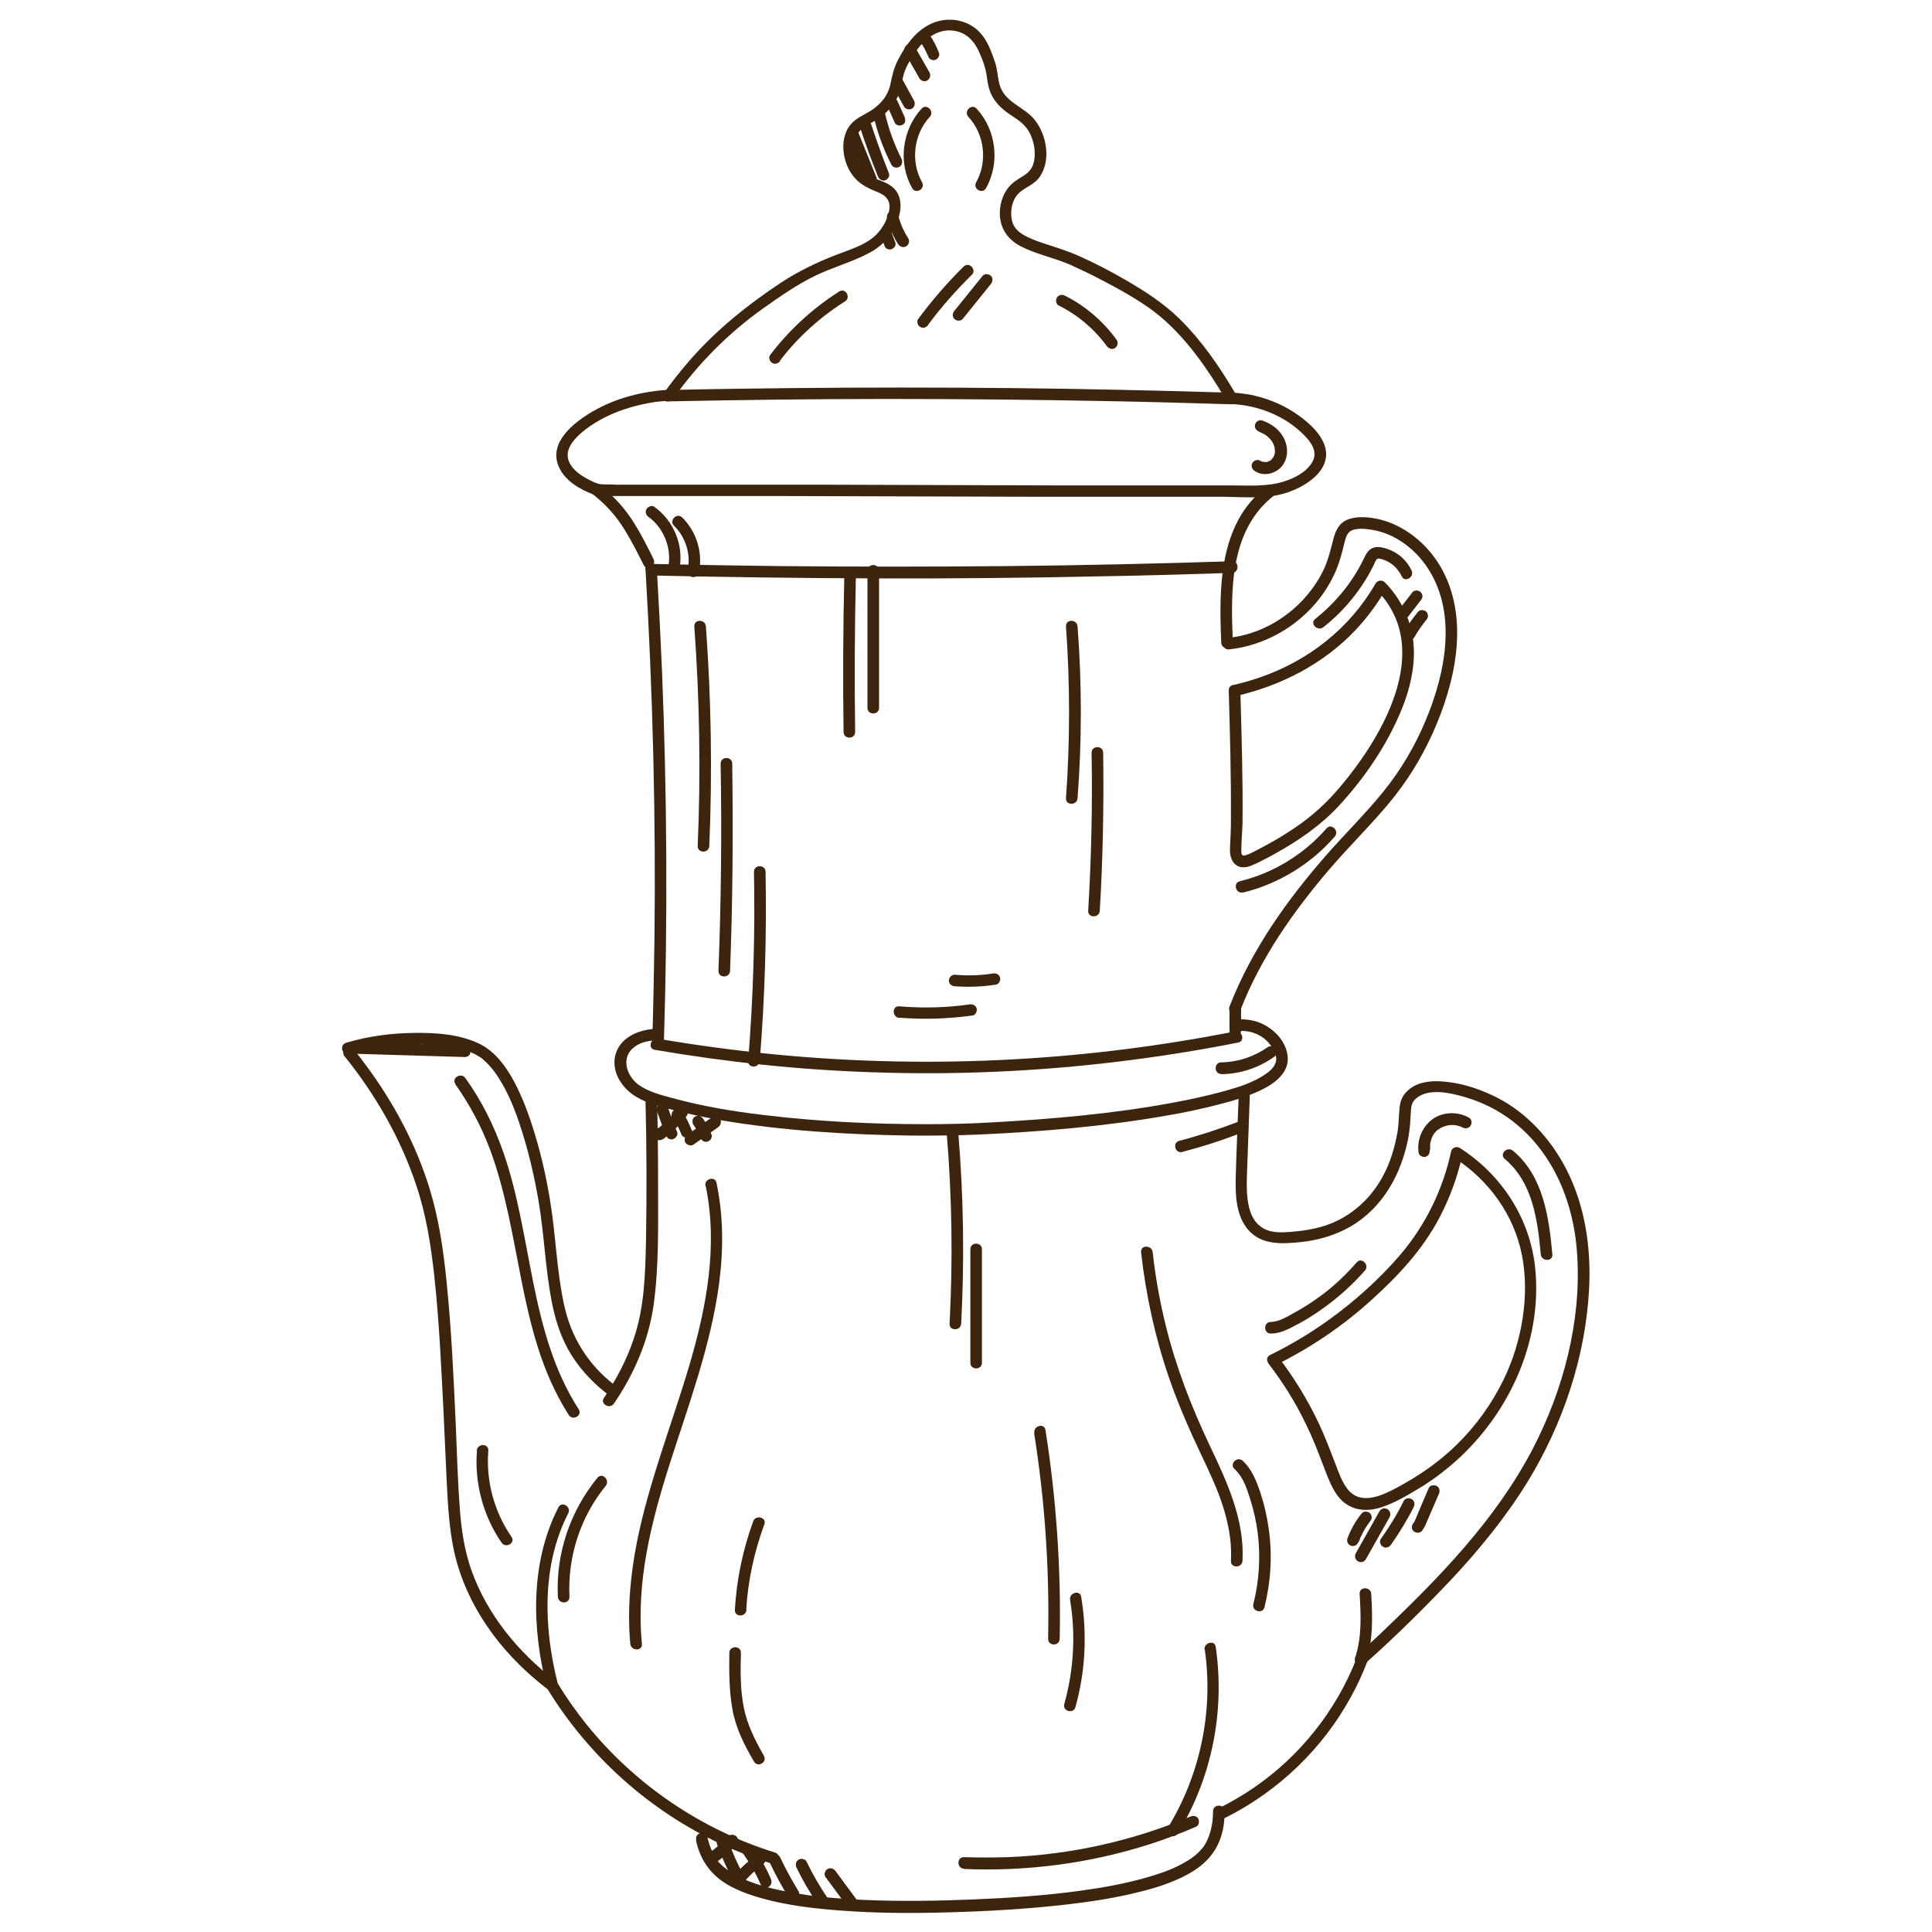 <?xml version="1.0" encoding="UTF-8"?><svg id="a" xmlns="http://www.w3.org/2000/svg" viewBox="0 0 80 80"><defs><style>.c{fill:#3d240e;}</style></defs><g id="b"><path class="c" d="M50.57,44.48c.78-.01,1.54-.26,2.18-.71,.11-.07,.16-.21,.09-.33-.06-.1-.22-.16-.33-.09-.57,.4-1.24,.63-1.94,.64-.31,0-.31,.48,0,.48h0Z"/><path class="c" d="M39.53,40.84c.57,.04,1.15,.02,1.71-.07,.13-.02,.2-.18,.17-.29-.04-.14-.17-.19-.29-.17-.52,.08-1.06,.1-1.59,.05-.13,0-.24,.12-.24,.24,0,.14,.11,.23,.24,.24h0Z"/><path class="c" d="M37.23,42.14c1.01,.08,2.03,.05,3.04-.09,.13-.02,.2-.18,.17-.29-.04-.14-.17-.19-.29-.17-.96,.14-1.94,.16-2.91,.08-.31-.03-.31,.45,0,.48h0Z"/><path class="c" d="M35.92,23.63c0,1.89,0,3.79,0,5.68,0,.31,.48,.31,.48,0,0-1.89,0-3.79,0-5.68,0-.31-.48-.31-.48,0h0Z"/><path class="c" d="M34.96,23.88c-.05,2.14-.06,4.28-.03,6.43,0,.31,.48,.31,.48,0-.03-2.14-.02-4.29,.03-6.43,0-.31-.47-.31-.48,0h0Z"/><path class="c" d="M40.18,51.73v4.7c0,.31,.48,.31,.48,0v-4.7c0-.31-.48-.31-.48,0h0Z"/><path class="c" d="M39.2,46.91c.22,2.63,.26,5.27,.12,7.9-.02,.31,.46,.31,.48,0,.14-2.63,.1-5.28-.12-7.9-.03-.3-.5-.31-.48,0h0Z"/><path class="c" d="M51.12,60.83c.35,.32,.5,.78,.64,1.22,.15,.47,.26,.95,.32,1.43,.12,.98,.06,1.98-.18,2.94-.08,.3,.39,.43,.46,.13,.26-1.05,.33-2.14,.18-3.21-.07-.53-.19-1.05-.36-1.56-.16-.47-.35-.95-.72-1.29-.23-.21-.57,.13-.34,.34h0Z"/><path class="c" d="M19.75,60.07c-.11,1.34,.26,2.71,1.02,3.81,.17,.25,.59,.01,.41-.24-.72-1.05-1.06-2.31-.96-3.57,.02-.31-.45-.31-.48,0h0Z"/><path class="c" d="M30.78,77.97c.12-.15,.25-.29,.39-.42,.07-.06,.14-.12,.21-.18l.06-.05,.03-.02s-.04,.03-.01,0c.04-.03,.08-.06,.12-.09,.05-.04,.09-.08,.11-.14,.02-.06,0-.13-.02-.18-.06-.1-.22-.16-.33-.09-.33,.24-.64,.51-.9,.83-.04,.05-.07,.1-.07,.17,0,.06,.03,.13,.07,.17,.09,.08,.25,.1,.34,0h0Z"/><path class="c" d="M29.53,77.2c.35-.23,.67-.51,.96-.82,.08-.09,.1-.25,0-.34-.09-.08-.25-.1-.34,0-.13,.15-.28,.28-.43,.41-.04,.03-.07,.06-.11,.09l-.06,.05-.03,.02s.03-.02,0,0c-.08,.06-.16,.12-.25,.17-.1,.07-.16,.21-.09,.33,.07,.1,.22,.16,.33,.09h0Z"/><path class="c" d="M28.71,47.4l1.02-.72c.1-.07,.16-.21,.09-.33-.07-.1-.22-.16-.33-.09l-1.02,.72c-.1,.07-.16,.21-.09,.33,.07,.1,.22,.16,.33,.09h0Z"/><path class="c" d="M27.43,47.19c.37-.27,.7-.59,.98-.95,.04-.05,.07-.1,.07-.17,0-.06-.03-.13-.07-.17-.09-.08-.26-.11-.34,0-.13,.17-.28,.33-.43,.48-.08,.07-.15,.15-.24,.22-.04,.04-.08,.07-.13,.1,0,0-.02,.01-.03,.02,.04-.04,.01-.01,0,0-.02,.02-.05,.04-.07,.05-.05,.04-.09,.08-.11,.14-.02,.06,0,.13,.02,.18,.06,.1,.22,.17,.33,.09h0Z"/><path class="c" d="M40.1,4.84c.67,.72,.8,1.86,.32,2.71-.15,.27,.26,.51,.41,.24,.59-1.05,.42-2.41-.39-3.29-.21-.23-.55,.11-.34,.34h0Z"/><path class="c" d="M38.16,4.5c-.81,.88-.98,2.25-.39,3.29,.15,.27,.56,.03,.41-.24-.48-.86-.35-1.99,.32-2.71,.21-.23-.13-.57-.34-.34h0Z"/><path class="c" d="M43.84,12.65c.78,.39,1.47,.97,1.99,1.68,.08,.1,.21,.16,.33,.09,.1-.06,.16-.22,.09-.33-.56-.78-1.3-1.42-2.16-1.85-.12-.06-.26-.03-.33,.09-.06,.11-.03,.27,.09,.33h0Z"/><path class="c" d="M31.22,36.1c.05,2.61-.03,5.23-.24,7.83-.02,.31,.45,.31,.48,0,.21-2.61,.29-5.22,.24-7.83,0-.31-.48-.31-.48,0h0Z"/><path class="c" d="M32.3,14.93c.74-.97,1.66-1.8,2.69-2.45,.26-.16,.02-.58-.24-.41-1.1,.7-2.07,1.59-2.86,2.63-.08,.1-.02,.27,.09,.33,.12,.07,.25,.02,.33-.09h0Z"/><path class="c" d="M39.86,13.21l1.17-1.45c.08-.1,.1-.24,0-.34-.09-.08-.25-.1-.34,0l-1.17,1.45c-.08,.1-.1,.24,0,.34,.09,.08,.25,.1,.34,0h0Z"/><path class="c" d="M38.43,13.45c.55-.74,1.16-1.43,1.81-2.07,.22-.22-.12-.56-.34-.34-.68,.67-1.31,1.4-1.88,2.17-.08,.1-.02,.27,.09,.33,.12,.07,.25,.02,.33-.09h0Z"/><path class="c" d="M56.3,65.99c.05,.89,.1,1.8-.19,2.66-.1,.29,.37,.42,.46,.13,.3-.9,.26-1.85,.21-2.78-.02-.31-.5-.31-.48,0h0Z"/><path class="c" d="M28.71,46.57c.12,.16,.21,.34,.29,.52l-.02-.06s.02,.05,.03,.08c.02,.06,.05,.11,.11,.14,.05,.03,.13,.04,.18,.02s.11-.05,.14-.11,.05-.13,.02-.18c-.09-.23-.2-.46-.35-.66-.04-.05-.08-.09-.14-.11-.06-.02-.13,0-.18,.02s-.1,.08-.11,.14-.01,.13,.02,.18h0Z"/><path class="c" d="M27.86,46.28c.13,.2,.24,.41,.33,.63l-.02-.06s.02,.06,.03,.09c.02,.06,.05,.11,.11,.14,.05,.03,.13,.04,.18,.02s.11-.05,.14-.11,.05-.13,.02-.18c-.11-.27-.23-.53-.39-.77-.07-.11-.22-.16-.33-.09-.11,.07-.16,.21-.09,.33h0Z"/><path class="c" d="M27.2,46c.12,.34,.24,.68,.38,1.01,.02,.06,.05,.11,.11,.14,.05,.03,.13,.04,.18,.02,.11-.04,.22-.17,.17-.29-.14-.33-.26-.67-.38-1.01-.04-.12-.17-.21-.29-.17-.12,.04-.21,.17-.17,.29h0Z"/><path class="c" d="M38.08,1.69c.13,.18,.24,.38,.33,.59l-.02-.06s.03,.07,.04,.1c.02,.06,.05,.11,.11,.14,.05,.03,.13,.04,.18,.02s.11-.05,.14-.11,.05-.13,.02-.18c-.1-.27-.23-.52-.39-.75-.04-.05-.08-.09-.14-.11-.06-.02-.13,0-.18,.02s-.1,.08-.11,.14-.01,.13,.02,.18h0Z"/><path class="c" d="M37.47,2.19l.6,1.05c.06,.11,.22,.16,.33,.09s.15-.21,.09-.33l-.6-1.05c-.06-.11-.22-.16-.33-.09s-.15,.21-.09,.33h0Z"/><path class="c" d="M36.98,3.59l.45,.82c.06,.11,.22,.15,.33,.09s.15-.21,.09-.33l-.45-.82c-.06-.11-.22-.15-.33-.09s-.15,.21-.09,.33h0Z"/><path class="c" d="M36.75,4.41l.3,.67c.02,.05,.09,.1,.14,.11,.06,.02,.13,0,.18-.02s.1-.08,.11-.14v-.06s0-.08-.02-.12l-.3-.67c-.02-.05-.09-.1-.14-.11-.06-.02-.13,0-.18,.02s-.1,.08-.11,.14v.06s0,.08,.02,.12h0Z"/><path class="c" d="M36.16,4.75c.16,.72,.42,1.42,.75,2.07,.06,.12,.22,.15,.33,.09,.12-.07,.14-.21,.09-.33-.31-.62-.55-1.28-.7-1.96-.03-.13-.17-.2-.29-.17-.13,.04-.2,.17-.17,.29h0Z"/><path class="c" d="M35.58,5.17c.23,.72,.49,1.43,.77,2.13,.05,.12,.16,.2,.29,.17,.11-.03,.22-.17,.17-.29-.28-.7-.53-1.41-.77-2.13-.09-.29-.56-.17-.46,.13h0Z"/><path class="c" d="M35.06,5.55l.77,1.91c.05,.12,.16,.2,.29,.17,.11-.03,.22-.17,.17-.29l-.77-1.91c-.05-.12-.16-.2-.29-.17-.11,.03-.22,.17-.17,.29h0Z"/><path class="c" d="M36.72,9.04c.1,.38,.26,.74,.47,1.07,.07,.11,.22,.16,.33,.09s.16-.21,.09-.33c-.1-.15-.18-.31-.26-.48v-.03s0,.03-.01,0l-.02-.05s-.03-.09-.05-.14c-.03-.09-.06-.17-.08-.26-.03-.12-.17-.21-.29-.17s-.2,.17-.17,.29h0Z"/><path class="c" d="M36.47,9.77l.15,.39s.02,.06,.04,.08c.02,.03,.04,.05,.07,.06,.05,.03,.13,.04,.18,.02s.11-.05,.14-.11,.05-.13,.02-.18l-.15-.39s-.02-.06-.04-.08c-.02-.03-.04-.05-.07-.06-.05-.03-.13-.04-.18-.02s-.11,.05-.14,.11-.05,.13-.02,.18h0Z"/><path class="c" d="M59.22,47.61s0-.04,0-.04c0-.03,0-.05,0-.08s0-.05,0-.08v-.03s0,.02,0,0c0-.05,.02-.09,.03-.14,0-.02,.01-.05,.02-.07,0,0,.03-.07,.01-.04,.02-.04,.04-.08,.06-.12,.01-.02,.02-.04,.03-.05,0,0,.04-.06,.02-.03,.03-.04,.07-.08,.1-.11,.02-.01,.03-.03,.05-.04l.03-.02s-.01,0,0,0c.3-.21,.69-.23,1-.07,.11,.06,.26,.03,.33-.09s.03-.27-.09-.33c-.46-.25-1.07-.24-1.5,.08s-.64,.85-.57,1.38c.02,.13,.18,.2,.29,.17,.14-.04,.18-.17,.17-.29h0Z"/><path class="c" d="M58.57,26.38c.12-.21,.26-.42,.41-.61l-.04,.05c.04-.05,.08-.1,.12-.15s.07-.1,.07-.17c0-.06-.03-.13-.07-.17-.09-.08-.25-.1-.34,0-.21,.25-.4,.53-.57,.81-.06,.11-.03,.27,.09,.33s.26,.03,.33-.09h0Z"/><path class="c" d="M58.31,25.53l.52-.67c.04-.05,.07-.1,.07-.17,0-.06-.03-.13-.07-.17s-.11-.07-.17-.07c-.06,0-.13,.02-.17,.07l-.52,.67c-.04,.05-.07,.1-.07,.17,0,.06,.03,.13,.07,.17s.11,.07,.17,.07c.06,0,.13-.02,.17-.07h0Z"/><path class="c" d="M44.31,66.25c.24,1.44,.15,2.91-.24,4.31-.08,.3,.38,.42,.46,.13,.42-1.49,.49-3.05,.24-4.57-.05-.3-.51-.17-.46,.13h0Z"/><path class="c" d="M30.9,66.66c.07-1.21,.33-2.4,.75-3.54,.11-.29-.36-.41-.46-.13-.43,1.18-.69,2.41-.76,3.67-.02,.31,.46,.31,.48,0h0Z"/><path class="c" d="M23.58,66.12c-.08-1.65,.45-3.31,1.5-4.59,.19-.24-.14-.58-.34-.34-1.13,1.38-1.73,3.14-1.64,4.93,.02,.31,.49,.31,.48,0h0Z"/><path class="c" d="M23.1,69.73c-.59-2.31-.68-4.9,.43-7.07,.14-.27-.27-.52-.41-.24-1.17,2.29-1.1,5-.48,7.44,.08,.3,.54,.17,.46-.13h0Z"/><path class="c" d="M58.87,63.4c.09-.11,.15-.23,.2-.36l.17-.39,.34-.79c.05-.11,.04-.26-.09-.33-.1-.05-.28-.04-.33,.09l-.33,.77-.16,.38c-.02,.06-.05,.12-.07,.17-.01,.03-.02,.05-.04,.08,0,.01-.02,.03-.03,.04,.01-.02,.01-.01,0,0-.08,.09-.1,.25,0,.34,.09,.08,.25,.1,.34,0h0Z"/><path class="c" d="M57.6,63.96c.35-.5,.67-1.02,.94-1.56,.06-.12,.03-.26-.09-.33-.11-.06-.27-.03-.33,.09-.27,.55-.59,1.07-.94,1.56-.08,.11-.02,.27,.09,.33,.12,.07,.25,.02,.33-.09h0Z"/><path class="c" d="M56.56,64.56l.98-1.74c.06-.11,.03-.26-.09-.33s-.26-.03-.33,.09l-.98,1.74c-.06,.11-.03,.26,.09,.33s.26,.03,.33-.09h0Z"/><path class="c" d="M56.26,63.86s.03-.08,.05-.13c0-.01,.03-.09,0-.02,0-.02,.02-.04,.03-.06,.04-.08,.08-.16,.12-.24s.09-.15,.14-.23c.02-.04,.05-.07,.08-.11,0-.01,.05-.07,.01-.02,.01-.02,.03-.04,.04-.05,.04-.05,.07-.1,.07-.17,0-.06-.03-.13-.07-.17-.09-.08-.25-.1-.34,0-.26,.32-.46,.67-.6,1.06-.04,.12,.05,.27,.17,.29,.13,.03,.25-.04,.29-.17h0Z"/><path class="c" d="M34.18,77.72l.93,1.26c.07,.1,.21,.16,.33,.09,.1-.06,.17-.22,.09-.33l-.93-1.26c-.07-.1-.21-.16-.33-.09-.1,.06-.17,.22-.09,.33h0Z"/><path class="c" d="M32.98,77.33c.25,.52,.54,1.01,.86,1.49,.07,.1,.21,.16,.33,.09,.1-.07,.16-.22,.09-.33-.32-.47-.61-.97-.86-1.49-.05-.11-.22-.15-.33-.09-.12,.07-.14,.21-.09,.33h0Z"/><path class="c" d="M31.88,77.14c.23,.49,.49,.96,.77,1.42,.07,.11,.22,.16,.33,.09s.16-.21,.09-.33c-.28-.46-.54-.93-.77-1.42-.05-.11-.23-.15-.33-.09-.12,.08-.14,.21-.09,.33h0Z"/><path class="c" d="M30.74,76.71c.3,.42,.56,.86,.76,1.33,.05,.12,.23,.15,.33,.09,.12-.08,.14-.2,.09-.33-.2-.47-.46-.92-.76-1.33-.07-.1-.21-.16-.33-.09-.1,.06-.16,.22-.09,.33h0Z"/><path class="c" d="M29.67,76.31c.2,.56,.44,1.1,.72,1.61,.06,.11,.22,.15,.33,.09s.15-.21,.09-.33c-.27-.49-.49-.98-.67-1.5-.04-.12-.16-.2-.29-.17-.12,.03-.21,.17-.17,.29h0Z"/><path class="c" d="M54.8,25.97c.7-.55,1.29-1.22,1.75-1.97,.12-.19,.22-.38,.32-.58,.04-.07,.07-.17,.12-.24,.06-.08,.12-.05,.21-.03,.38,.1,.67,.36,.84,.71,.13,.28,.54,.04,.41-.24-.2-.42-.56-.74-1-.89-.21-.07-.47-.13-.67-.01s-.28,.37-.38,.56c-.47,.92-1.14,1.71-1.94,2.35-.24,.19,.1,.53,.34,.34h0Z"/><path class="c" d="M17.79,43.61l.65-.31c.05-.02,.1-.09,.11-.14,.02-.06,0-.13-.02-.18s-.08-.1-.14-.11c-.07-.01-.12,0-.18,.02l-.65,.31c-.05,.02-.1,.09-.11,.14-.02,.06,0,.13,.02,.18s.08,.1,.14,.11c.07,.01,.12,0,.18-.02h0Z"/><path class="c" d="M16.55,43.52s.05-.05,.08-.07l-.05,.04c.06-.05,.13-.09,.2-.12l-.06,.02c.07-.03,.14-.05,.22-.06h-.05s.06,0,.09-.01c.03,0,.06-.03,.08-.05,.04-.04,.07-.11,.07-.17s-.02-.13-.07-.17c-.04-.04-.11-.08-.17-.07-.07,0-.14,.02-.2,.04s-.13,.05-.19,.08c-.11,.05-.21,.13-.29,.21-.04,.04-.07,.11-.07,.17s.03,.13,.07,.17,.11,.07,.17,.07,.12-.02,.17-.07h0Z"/><path class="c" d="M48.95,47.7c.84-.22,1.66-.48,2.47-.8,.12-.05,.2-.16,.17-.29-.03-.12-.17-.21-.29-.17-.81,.31-1.63,.58-2.47,.8-.3,.08-.17,.54,.13,.46h0Z"/><path class="c" d="M49.89,68.32c.36,2.54-.19,5.17-1.53,7.36-.16,.26,.25,.5,.41,.24,1.41-2.3,1.96-5.06,1.57-7.73-.04-.3-.51-.17-.46,.13h0Z"/><path class="c" d="M30.2,68.44c-.01,.78-.01,1.57,.13,2.35s.49,1.47,.89,2.15c.15,.27,.57,.03,.41-.24-.37-.65-.7-1.3-.84-2.04s-.13-1.48-.11-2.22c0-.31-.47-.31-.48,0h0Z"/><path class="c" d="M52.12,17.87c.08,.03,.18,.08,.28,.14,.05,.03,.05,.03,.09,.07,.04,.04,.09,.08,.12,.12,.12,.14,.19,.32,.18,.51v.04s0-.02,0,.01c0,.02-.01,.05-.02,.07-.01,.05-.02,.06-.06,.12,0,0-.05,.06-.02,.03-.01,.02-.03,.03-.04,.05-.01,0-.02,.02-.03,.03,.02-.02,.02-.01,0,0-.02,.01-.04,.02-.06,.03-.01,0-.06,.03-.02,.01-.03,.01-.05,.02-.08,.03-.01,0-.07,.01-.02,0-.02,0-.04,0-.06,0,0,0-.08,0-.05,0s-.04-.01-.05-.01c0,0-.06-.03-.02,0-.03-.01-.05-.03-.07-.04-.11-.07-.27-.02-.33,.09-.07,.12-.02,.25,.09,.33,.39,.27,.96,.1,1.2-.29,.27-.44,.14-1.01-.2-1.37-.19-.2-.43-.34-.69-.43-.12-.04-.26,.05-.29,.17-.04,.13,.05,.25,.17,.29h0Z"/><path class="c" d="M27.91,21.77c.48,.47,.7,1.18,.57,1.83-.03,.13,.04,.26,.17,.29,.12,.03,.27-.04,.29-.17,.17-.82-.09-1.7-.69-2.29-.22-.22-.56,.12-.34,.34h0Z"/><path class="c" d="M26.86,21.41c.61,.44,.95,1.27,.82,2.01-.02,.13,.03,.26,.17,.29,.12,.03,.27-.04,.29-.17,.17-.98-.24-1.97-1.04-2.55-.1-.08-.27-.02-.33,.09-.07,.12-.02,.25,.09,.33h0Z"/><path class="c" d="M39.92,77.39c2.59,.11,5.2-.23,7.67-1.02,.66-.21,1.31-.46,1.94-.73,.12-.05,.14-.23,.09-.33-.07-.12-.21-.14-.33-.09-2.39,1.01-4.96,1.58-7.55,1.68-.61,.02-1.21,.02-1.82,0-.31-.01-.31,.47,0,.48h0Z"/><path class="c" d="M62.31,47.99c1.16,.97,1.36,2.54,1.49,3.95,.03,.3,.51,.31,.48,0-.14-1.53-.37-3.24-1.63-4.29-.24-.2-.58,.14-.34,.34h0Z"/><path class="c" d="M52.63,55.22c.4,0,.77-.21,1.11-.39s.69-.4,1.01-.63c.65-.46,1.24-.99,1.77-1.59,.2-.23-.14-.57-.34-.34-.48,.55-1.02,1.06-1.62,1.48-.29,.21-.59,.4-.9,.57s-.67,.41-1.04,.42c-.31,0-.31,.48,0,.48h0Z"/><path class="c" d="M51.47,36.96c1.47-.36,2.81-1.18,3.8-2.32,.2-.23-.14-.57-.34-.34-.94,1.08-2.2,1.85-3.59,2.19-.3,.07-.17,.54,.13,.46h0Z"/><path class="c" d="M45.2,31.17c.04,2.18-.01,4.36-.14,6.54-.02,.31,.46,.31,.48,0,.13-2.18,.17-4.36,.14-6.54,0-.31-.48-.31-.48,0h0Z"/><path class="c" d="M44.14,25.94c.17,2.37,.17,4.75,0,7.11-.02,.31,.46,.31,.48,0,.18-2.37,.18-4.75,0-7.11-.02-.31-.5-.31-.48,0h0Z"/><path class="c" d="M29.84,31.62c.05,2.86,.02,5.72-.09,8.58-.01,.31,.47,.31,.48,0,.11-2.86,.13-5.72,.09-8.58,0-.31-.48-.31-.48,0h0Z"/><path class="c" d="M28.75,25.94c.22,3.03,.27,6.06,.14,9.09-.01,.31,.47,.31,.48,0,.13-3.03,.08-6.07-.14-9.09-.02-.31-.5-.31-.48,0h0Z"/><path class="c" d="M47.25,51.86c.2,1.77,.58,3.52,1.16,5.2,.29,.84,.63,1.66,1,2.47s.74,1.53,1.05,2.33c.34,.89,.56,1.82,.51,2.77-.02,.31,.46,.31,.48,0,.09-1.71-.65-3.29-1.37-4.8-.76-1.61-1.4-3.26-1.82-4.99-.24-.98-.42-1.98-.53-2.99-.03-.3-.51-.31-.48,0h0Z"/><path class="c" d="M42.82,59.34c.45,2.82,.64,5.67,.58,8.52,0,.31,.47,.31,.48,0,.06-2.89-.14-5.79-.59-8.65-.05-.3-.51-.17-.46,.13h0Z"/><path class="c" d="M29.22,49.1c.52,2.49,.03,5.05-.68,7.45s-1.67,4.81-2.17,7.32c-.27,1.38-.4,2.8-.27,4.2,.03,.3,.51,.31,.48,0-.25-2.56,.39-5.07,1.16-7.48s1.68-4.84,2.03-7.39c.19-1.41,.19-2.83-.1-4.22-.06-.3-.52-.17-.46,.13h0Z"/><path class="c" d="M18.85,44.89c.59,.83,1.07,1.73,1.43,2.68,.33,.88,.57,1.8,.77,2.72,.4,1.82,.65,3.68,1.21,5.46,.31,1,.73,1.96,1.29,2.84,.17,.26,.58,.02,.41-.24-2.06-3.2-1.9-7.2-3.14-10.7-.38-1.07-.89-2.09-1.55-3.01-.18-.25-.59,0-.41,.24h0Z"/><path class="c" d="M26.73,45.66c.05,1.9,.05,3.8,.02,5.69-.03,1.38-.06,2.77-.51,4.09-.29,.87-.72,1.68-1.23,2.44-.18,.25,.24,.49,.41,.24,.83-1.21,1.43-2.6,1.64-4.05,.23-1.64,.19-3.33,.19-4.98,0-1.14-.01-2.29-.04-3.43,0-.31-.49-.31-.48,0h0Z"/><path class="c" d="M14.46,43.63c.82-.24,1.66-.37,2.52-.39,.79-.01,1.6,0,2.36,.27,.17,.06,.34,.14,.5,.24,.13,.08,.13,.09,.24,.19,.3,.27,.53,.61,.73,.96,.37,.65,.62,1.35,.84,2.06,.28,.91,.49,1.83,.65,2.77,.24,1.41,.28,2.84,.56,4.24,.13,.65,.33,1.29,.65,1.88,.39,.71,.94,1.32,1.57,1.82,.24,.19,.58-.15,.34-.34-1.08-.84-1.77-1.96-2.06-3.29-.31-1.4-.34-2.84-.57-4.25-.15-.95-.36-1.9-.64-2.82-.23-.76-.5-1.51-.87-2.2-.33-.61-.77-1.22-1.41-1.54-.84-.41-1.8-.47-2.71-.46s-1.91,.13-2.83,.41c-.29,.09-.17,.55,.13,.46h0Z"/><path class="c" d="M14.56,43.63l4.69,.14c.31,0,.31-.47,0-.48l-4.69-.14c-.31,0-.31,.47,0,.48h0Z"/><path class="c" d="M14.27,43.74c1.28,1.59,2.31,3.38,2.96,5.32,.41,1.21,.61,2.48,.75,3.75,.21,1.91,.29,3.83,.39,5.74,.06,1.2,.1,2.4,.17,3.59,.06,.9,.15,1.8,.41,2.67,.57,1.91,1.82,3.58,3.34,4.83,.15,.12,.3,.25,.46,.36,.25,.19,.48-.23,.24-.41-1.53-1.17-2.82-2.74-3.47-4.57-.29-.83-.42-1.69-.48-2.56-.09-1.17-.12-2.35-.17-3.52-.09-1.96-.18-3.93-.38-5.88-.13-1.3-.32-2.61-.71-3.87-.56-1.81-1.47-3.51-2.59-5.03-.19-.26-.38-.51-.58-.75s-.53,.1-.34,.34h0Z"/><path class="c" d="M28.82,76.21c.19,.88,.68,1.51,1.47,1.92,.52,.27,1.09,.44,1.66,.58,.93,.22,1.89,.33,2.84,.4,1.44,.11,2.89,.12,4.33,.08,1.63-.04,3.26-.13,4.88-.31,1.08-.12,2.17-.28,3.22-.55,.65-.16,1.3-.37,1.89-.68,.69-.36,1.21-.85,1.45-1.6,.11-.34,.15-.69,.15-1.05,0-.31-.48-.31-.48,0,0,.44-.08,.89-.28,1.28-.02,.04-.05,.08-.07,.12-.01,.02-.03,.04-.04,.06-.02,.03-.07,.1-.02,.03-.09,.11-.18,.21-.29,.3-.03,.03-.06,.05-.09,.08-.03,.02,.04-.03-.01,0-.02,.02-.04,.03-.06,.05-.08,.06-.16,.11-.25,.16-.5,.3-.99,.47-1.56,.64-.92,.27-1.87,.44-2.81,.57-1.46,.2-2.93,.3-4.4,.36s-3.08,.09-4.61,.02c-1.02-.05-2.04-.13-3.05-.32-.63-.12-1.26-.27-1.85-.52,.03,.01-.08-.04-.11-.05-.05-.02-.1-.05-.16-.08-.09-.05-.18-.09-.26-.15-.07-.05-.15-.1-.22-.15-.01-.01-.06-.05,0,0-.01-.01-.03-.02-.04-.03-.03-.02-.06-.05-.09-.07-.05-.04-.09-.09-.14-.13-.02-.02-.04-.04-.06-.06-.01-.01-.07-.08-.04-.05s-.02-.02-.03-.04c-.01-.02-.03-.04-.04-.06-.02-.03-.04-.07-.06-.1-.14-.25-.24-.52-.3-.8-.07-.3-.53-.17-.46,.13h0Z"/><path class="c" d="M22.66,69.92c1.71,2.8,4.24,5.07,7.22,6.45,.67,.31,1.37,.58,2.08,.8,.29,.09,.42-.37,.13-.46-3.05-.95-5.79-2.81-7.8-5.3-.44-.55-.85-1.13-1.22-1.74-.16-.26-.57-.02-.41,.24h0Z"/><path class="c" d="M56.16,68.7c-.84,2.14-2.33,4.01-4.22,5.31-.45,.31-.93,.59-1.42,.84-.28,.14-.03,.55,.24,.41,2.18-1.1,4.01-2.85,5.18-5,.26-.46,.48-.95,.67-1.44,.11-.29-.35-.41-.46-.13h0Z"/><path class="c" d="M52.5,56.43c.61,.79,1.14,1.63,1.57,2.53,.26,.52,.47,1.06,.68,1.61,.15,.38,.28,.78,.49,1.14,.16,.28,.38,.53,.68,.67,.41,.2,.87,.17,1.29,.03,.54-.18,1.05-.48,1.53-.77,.46-.27,.89-.59,1.3-.93,2.36-1.98,3.84-5.07,3.53-8.19-.21-2.07-1.39-3.88-3.13-4.99-.13-.08-.32,0-.35,.14-.34,1.58-1.06,3.06-2.11,4.29-.86,1-1.87,1.91-2.94,2.68-.77,.56-1.6,1.05-2.45,1.47-.28,.14-.03,.55,.24,.41,1.4-.69,2.71-1.57,3.87-2.61s2.19-2.13,2.91-3.5c.43-.82,.75-1.7,.95-2.61l-.35,.14c1.43,.91,2.48,2.36,2.81,4.03s0,3.6-.76,5.16c-.49,1-1.14,1.91-1.94,2.69-.72,.71-1.55,1.28-2.44,1.76-.63,.34-1.53,.78-2.08,.08-.24-.3-.37-.7-.51-1.06-.22-.57-.43-1.13-.69-1.68-.46-.97-1.02-1.88-1.67-2.73-.08-.1-.2-.16-.33-.09-.1,.06-.16,.23-.09,.33Z"/><path class="c" d="M51.29,45.4c-.04,1.1-.09,2.21-.12,3.31-.02,.76,0,1.63,.53,2.23,.56,.63,1.42,.57,2.18,.49,.72-.08,1.41-.28,2.04-.64,1.34-.78,2.1-2.17,2.39-3.65,.07-.36,.09-.73,.11-1.1,.01-.21,.03-.39,.2-.54,.49-.45,1.37-.26,1.94-.1,1.13,.31,2.1,.91,2.88,1.77,1.19,1.32,1.77,3.07,1.87,4.83,.17,2.72-.58,5.56-1.83,7.97-1.54,2.96-3.89,5.36-6.28,7.64-.31,.29-.62,.58-.93,.86-.23,.21,.11,.54,.34,.34,1.2-1.07,2.36-2.22,3.47-3.39,1.17-1.25,2.26-2.58,3.16-4.04,1.47-2.39,2.41-5.18,2.56-7.99,.09-1.71-.16-3.46-.95-4.99-.63-1.22-1.62-2.32-2.86-2.95-.57-.29-1.21-.52-1.84-.62s-1.45-.13-1.93,.4c-.18,.19-.25,.42-.27,.68-.03,.34-.03,.68-.09,1.01-.11,.6-.29,1.21-.58,1.75-.42,.8-1.06,1.45-1.87,1.86-.62,.31-1.3,.43-1.98,.48-.41,.03-.85,.05-1.2-.2-.31-.21-.46-.56-.53-.91-.08-.38-.08-.78-.07-1.17,.02-.55,.04-1.1,.06-1.64l.06-1.67c.01-.31-.47-.31-.48,0h0Z"/><path class="c" d="M27.11,43.47c2.98,.51,5.98,.83,9,.93,3.43,.12,6.86-.03,10.27-.45,1.64-.2,3.27-.46,4.89-.78,.3-.06,.17-.52-.13-.46-3,.59-6.04,.98-9.09,1.15-3.36,.19-6.73,.12-10.08-.21-1.58-.16-3.16-.37-4.73-.64-.3-.05-.43,.41-.13,.46h0Z"/><path class="c" d="M51.34,42.69c.48-.02,.95,.17,1.25,.56,.16,.21,.33,.51,.22,.78-.09,.24-.34,.41-.55,.54-.52,.32-1.13,.49-1.71,.65-.64,.17-1.28,.31-1.93,.43-2.51,.47-5.07,.69-7.62,.83-.88,.05-1.76,.07-2.64,.07-2.25,0-4.51-.11-6.74-.38-1.27-.15-2.53-.36-3.77-.7-.48-.13-1.01-.26-1.42-.56-.5-.38-.73-1.13-.16-1.56,.28-.21,.63-.27,.98-.27,.31,0,.31-.47,0-.48-.7,0-1.52,.3-1.75,1.02s.25,1.45,.85,1.8c.47,.28,1.03,.42,1.56,.55,.65,.17,1.3,.3,1.96,.42,2.55,.43,5.16,.59,7.75,.63,.97,.01,1.93,0,2.9-.04,2.63-.12,5.27-.34,7.87-.8,.7-.12,1.4-.27,2.09-.45,.63-.16,1.27-.35,1.85-.65s1.12-.77,.97-1.47c-.13-.64-.72-1.16-1.34-1.33-.2-.05-.41-.08-.62-.07-.31,.01-.31,.49,0,.48h0Z"/><path class="c" d="M50.91,41.77v.91c0,.13,.11,.25,.24,.24s.24-.11,.24-.24v-.91c0-.13-.11-.25-.24-.24s-.24,.11-.24,.24h0Z"/><path class="c" d="M26.73,23.59c.3,5.09,.43,10.19,.37,15.28-.02,1.44-.05,2.88-.09,4.31,0,.31,.47,.31,.48,0,.16-5.15,.13-10.31-.08-15.46-.06-1.38-.13-2.76-.21-4.14-.02-.31-.5-.31-.48,0h0Z"/><path class="c" d="M51.19,28.82c1.86-.43,3.61-1.33,4.93-2.72,.49-.52,.91-1.09,1.27-1.71l-.38,.05c2.43,2.48,.15,6.24-1.68,8.33-.58,.66-1.22,1.2-1.96,1.67-.38,.25-.77,.47-1.17,.68-.19,.1-.38,.21-.58,.28s-.22,0-.22-.19c0-.37,.04-.74,.05-1.12,.02-1.83-.04-3.67-.09-5.5,0-.31-.49-.31-.48,0,.05,1.78,.1,3.56,.09,5.35,0,.4-.02,.79-.04,1.19s.15,.82,.62,.78c.19-.02,.35-.1,.52-.18,.26-.13,.52-.26,.78-.41,.93-.52,1.83-1.14,2.56-1.92,1.1-1.19,2.03-2.55,2.64-4.05,.32-.79,.54-1.69,.49-2.55-.05-1.01-.49-1.97-1.2-2.69-.11-.11-.3-.08-.38,.05-1.06,1.85-2.78,3.2-4.79,3.89-.37,.13-.74,.23-1.12,.32-.3,.07-.17,.53,.13,.46Z"/><path class="c" d="M50.89,26.89c1.87-.2,3.57-1.41,4.36-3.11,.2-.42,.31-.85,.42-1.3,.05-.21,.11-.45,.33-.53s.53-.06,.76-.02c.91,.13,1.73,.71,2.26,1.45,1.36,1.89,.85,4.47,.01,6.46-.44,1.05-1.02,2.04-1.74,2.93s-1.55,1.71-2.31,2.57c-1.67,1.9-3.15,3.97-4.07,6.34-.11,.29,.35,.41,.46,.13,.84-2.16,2.2-4.09,3.7-5.84,.78-.91,1.64-1.75,2.41-2.67s1.36-1.87,1.84-2.93c.92-2.04,1.53-4.64,.42-6.74-.45-.85-1.19-1.57-2.09-1.95-.44-.18-.93-.29-1.4-.26-.26,.02-.52,.08-.71,.26-.17,.16-.26,.39-.32,.61-.12,.46-.22,.91-.43,1.34s-.49,.83-.82,1.19c-.64,.69-1.47,1.21-2.39,1.46-.23,.06-.46,.1-.69,.13-.3,.03-.31,.51,0,.48h0Z"/><path class="c" d="M26.99,23.83c3.11,.07,6.23,.11,9.35,.12s6.32-.02,9.47-.09c1.73-.03,3.47-.08,5.2-.14,.31,0,.31-.49,0-.48-3.1,.1-6.19,.17-9.29,.2s-6.33,.03-9.5,0c-1.74-.02-3.49-.05-5.23-.09-.31,0-.31,.47,0,.48h0Z"/><path class="c" d="M24.54,20.46c.54,.42,.99,.92,1.34,1.5,.28,.46,.53,.95,.77,1.43,.13,.28,.55,.03,.41-.24-.24-.5-.5-1-.79-1.47-.37-.6-.84-1.13-1.4-1.56-.1-.08-.24-.1-.34,0-.08,.08-.1,.26,0,.34h0Z"/><path class="c" d="M52.4,20.19c-1.94,1.51-1.93,4.19-1.83,6.42,.01,.31,.49,.31,.48,0-.09-2.1-.15-4.64,1.69-6.08,.24-.19-.1-.53-.34-.34h0Z"/><path class="c" d="M27.67,16.14c-1.1,.07-2.2,.35-3.15,.91-.75,.44-1.81,1.26-1.39,2.26,.25,.59,.88,.96,1.46,1.17,.19,.07,.38,.06,.58,.06h7.2l10.51,.03h7.8c.8,.01,1.62,.09,2.4-.11,.9-.23,2.21-1.01,1.73-2.12-.24-.54-.75-.95-1.23-1.27-.54-.35-1.15-.59-1.78-.72-.27-.05-.55-.08-.82-.1-.31-.01-.31,.47,0,.48,1.12,.05,2.25,.49,3.04,1.31,.3,.3,.56,.7,.31,1.11s-.72,.64-1.14,.78c-.71,.23-1.45,.17-2.19,.17h-7.28l-9.71-.03h-8.52c-.2-.02-.4,0-.6-.02-.17-.01-.35-.11-.51-.19-.4-.2-.93-.58-.87-1.1,.06-.41,.44-.75,.75-.99,.76-.57,1.67-.91,2.6-1.08,.26-.05,.53-.08,.79-.09,.31-.02,.31-.5,0-.48h0Z"/><path class="c" d="M27.67,16.62c3.01-.06,6.03-.1,9.04-.1,3.07,0,6.14,.03,9.2,.09,1.69,.03,3.38,.08,5.06,.13,.31,0,.31-.47,0-.48-3.02-.09-6.03-.16-9.05-.19s-6.13-.03-9.2,0c-1.69,.02-3.38,.04-5.06,.08-.31,0-.31,.49,0,.48h0Z"/><path class="c" d="M27.88,16.5c1.03-1.44,2.27-2.7,3.72-3.73,.68-.48,1.36-.96,2.11-1.33s1.56-.58,2.29-.97c.57-.3,.98-.79,1.19-1.39,.13-.38,.16-.83-.08-1.17-.21-.29-.54-.38-.85-.51-.4-.17-.68-.48-.8-.9-.11-.36-.11-.83,.17-1.11,.23-.23,.57-.34,.83-.54,.34-.25,.63-.6,.78-1,.1-.27,.11-.56,.2-.83,.1-.31,.29-.61,.47-.87,.37-.54,.94-1,1.63-.87,.46,.08,.76,.38,.96,.78,.16,.34,.31,.72,.36,1.1,.04,.31,.09,.59,.25,.87,.19,.32,.46,.55,.77,.75s.61,.41,.78,.77,.25,.83,.13,1.23-.45,.5-.75,.72c-.38,.27-.58,.68-.63,1.14-.07,.69,.24,1.24,.86,1.56,.58,.3,1.23,.44,1.84,.68,.16,.06,.21,.08,.37,.16,.25,.11,.49,.23,.74,.35,.8,.41,1.62,.84,2.36,1.36,1.19,.84,2.11,2.07,2.87,3.29,.08,.13,.16,.27,.24,.4,.16,.26,.57,.02,.41-.24-.64-1.07-1.35-2.1-2.24-2.98-.67-.66-1.43-1.15-2.24-1.62-.62-.36-1.25-.69-1.9-.98-.35-.16-.7-.28-1.06-.4-.4-.13-.82-.25-1.2-.45-.25-.13-.48-.32-.55-.61-.09-.36-.03-.81,.22-1.1s.63-.37,.87-.67c.54-.67,.36-1.78-.15-2.42-.45-.57-1.27-.72-1.47-1.5-.07-.28-.08-.58-.17-.87-.14-.41-.29-.84-.56-1.17-.51-.63-1.42-.78-2.13-.43-.61,.29-1.04,.9-1.34,1.49-.17,.33-.24,.65-.31,1-.08,.38-.3,.7-.6,.94-.27,.23-.62,.35-.89,.57-.31,.25-.45,.64-.46,1.03-.01,.44,.13,.9,.4,1.25s.61,.51,1.01,.67c.36,.14,.56,.36,.49,.76-.05,.3-.2,.6-.39,.84-.42,.55-1.15,.75-1.77,.99-.81,.31-1.58,.68-2.3,1.15-1.42,.94-2.74,2-3.86,3.3-.35,.41-.69,.84-1.01,1.28-.18,.25,.24,.49,.41,.24h0Z"/></g></svg>